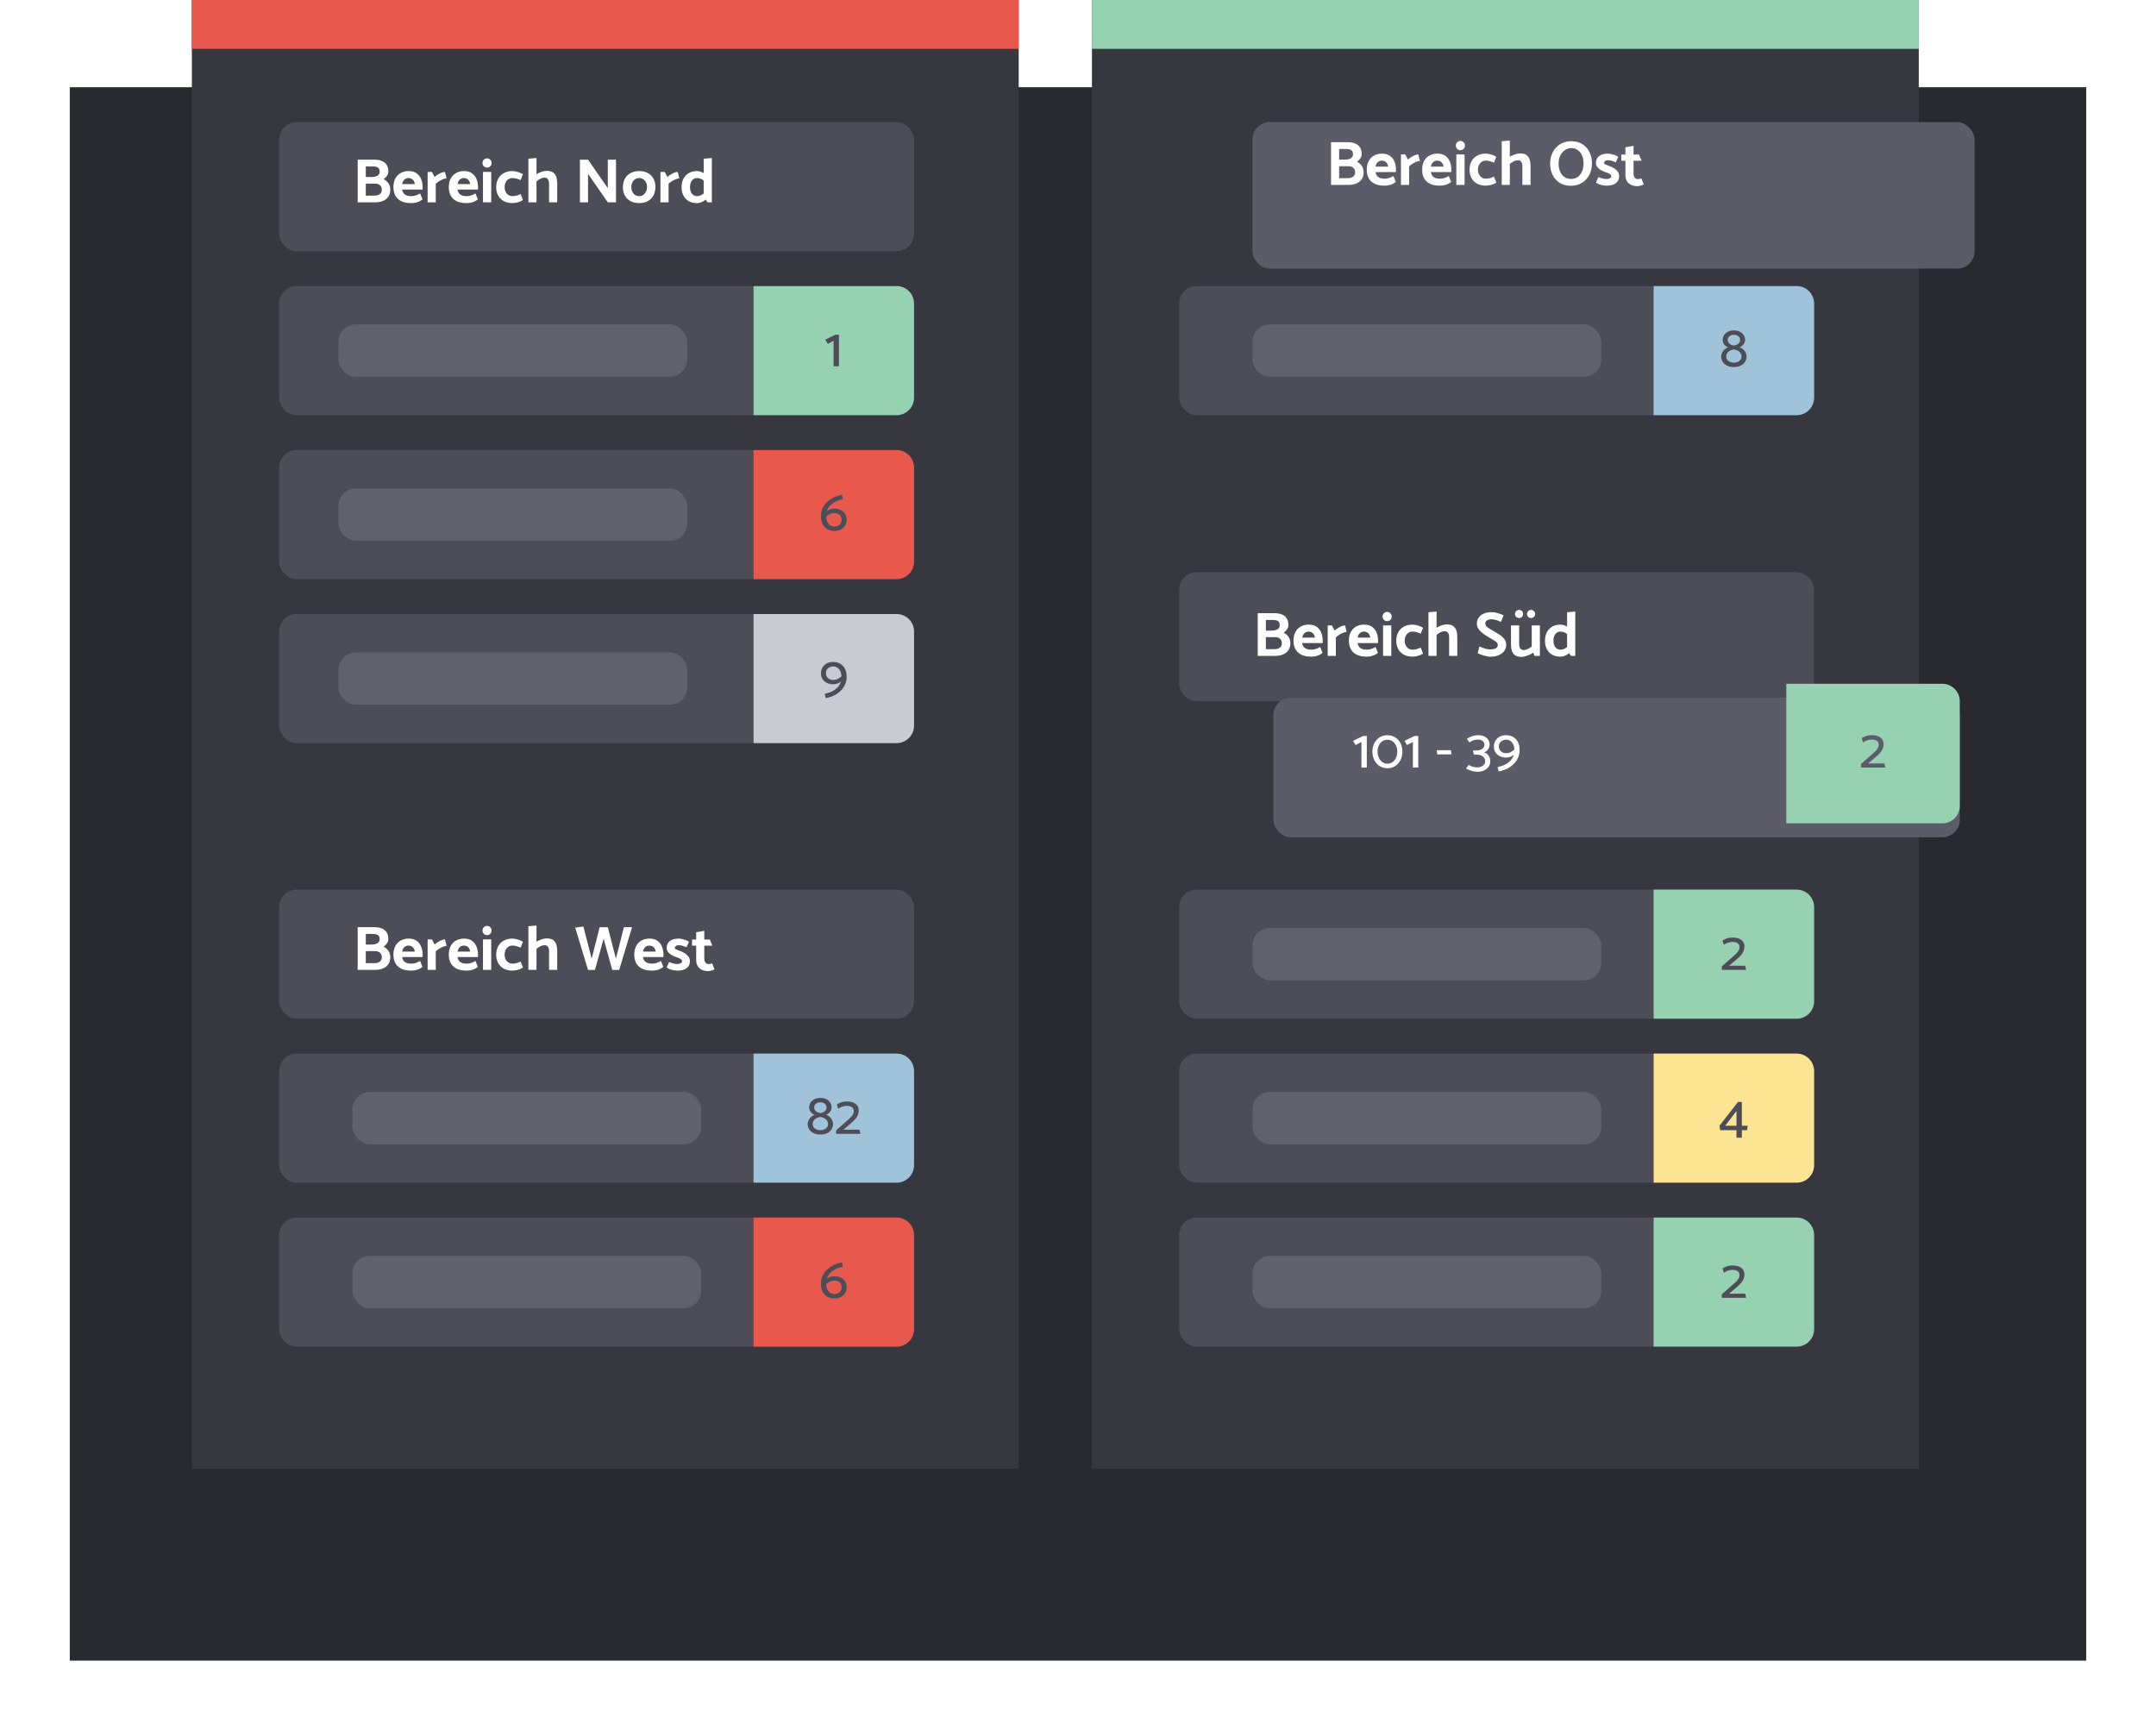 <svg width="618" height="496" viewBox="0 0 618 496" fill="none" xmlns="http://www.w3.org/2000/svg">
<g filter="url(#filter0_d_229_439)">
<rect x="20" y="21" width="578" height="451" fill="#292930"/>
</g>
<rect x="313" width="237" height="421" fill="#37373F"/>
<g filter="url(#filter1_d_229_439)">
<rect x="359" y="26" width="207" height="42" rx="5" fill="#5C5C68"/>
</g>
<path d="M386.552 53C387.2 53 387.788 52.922 388.316 52.766C388.856 52.598 389.318 52.358 389.702 52.046C390.086 51.734 390.374 51.356 390.566 50.912C390.77 50.468 390.872 49.964 390.872 49.4C390.872 48.644 390.692 48.02 390.332 47.528C389.984 47.036 389.534 46.646 388.982 46.358C389.318 46.094 389.624 45.782 389.9 45.422C390.176 45.05 390.314 44.636 390.314 44.18C390.314 43.352 390.14 42.692 389.792 42.2C389.456 41.696 388.982 41.33 388.37 41.102C387.77 40.874 387.074 40.76 386.282 40.76H381.53V53H386.552ZM385.94 42.704C386.336 42.704 386.672 42.752 386.948 42.848C387.236 42.932 387.452 43.088 387.596 43.316C387.752 43.532 387.83 43.832 387.83 44.216C387.83 44.564 387.734 44.852 387.542 45.08C387.35 45.308 387.08 45.476 386.732 45.584C386.396 45.692 386.012 45.746 385.58 45.746H383.852V42.704H385.94ZM386.534 47.636C387.11 47.636 387.572 47.792 387.92 48.104C388.268 48.404 388.442 48.842 388.442 49.418C388.442 49.766 388.352 50.066 388.172 50.318C388.004 50.558 387.764 50.744 387.452 50.876C387.152 51.008 386.792 51.074 386.372 51.074H383.852V47.636H386.534ZM400.14 49.328V48.608C400.14 47.78 399.996 47.018 399.708 46.322C399.432 45.626 399 45.074 398.412 44.666C397.824 44.246 397.074 44.036 396.162 44.036C395.262 44.036 394.482 44.228 393.822 44.612C393.162 44.984 392.652 45.518 392.292 46.214C391.944 46.898 391.77 47.708 391.77 48.644C391.77 49.568 391.956 50.378 392.328 51.074C392.7 51.758 393.258 52.286 394.002 52.658C394.758 53.03 395.7 53.216 396.828 53.216C397.332 53.216 397.776 53.168 398.16 53.072C398.556 52.988 398.91 52.868 399.222 52.712C399.546 52.544 399.84 52.352 400.104 52.136L399.42 50.444C399.036 50.672 398.646 50.858 398.25 51.002C397.854 51.146 397.398 51.218 396.882 51.218C396.306 51.218 395.838 51.14 395.478 50.984C395.118 50.828 394.842 50.612 394.65 50.336C394.458 50.048 394.326 49.712 394.254 49.328H400.14ZM394.272 47.762C394.344 47.378 394.464 47.06 394.632 46.808C394.8 46.556 395.01 46.364 395.262 46.232C395.514 46.1 395.796 46.034 396.108 46.034C396.42 46.034 396.696 46.1 396.936 46.232C397.188 46.352 397.398 46.538 397.566 46.79C397.734 47.042 397.854 47.366 397.926 47.762H394.272ZM403.914 53V47.672C404.25 47.372 404.604 47.108 404.976 46.88C405.36 46.652 405.726 46.472 406.074 46.34C406.422 46.208 406.734 46.142 407.01 46.142L406.542 44.27C406.23 44.27 405.888 44.348 405.516 44.504C405.156 44.66 404.802 44.852 404.454 45.08C404.106 45.296 403.812 45.512 403.572 45.728L402.798 44.27H401.574V53H403.914ZM416.013 49.328V48.608C416.013 47.78 415.869 47.018 415.581 46.322C415.305 45.626 414.873 45.074 414.285 44.666C413.697 44.246 412.947 44.036 412.035 44.036C411.135 44.036 410.355 44.228 409.695 44.612C409.035 44.984 408.525 45.518 408.165 46.214C407.817 46.898 407.643 47.708 407.643 48.644C407.643 49.568 407.829 50.378 408.201 51.074C408.573 51.758 409.131 52.286 409.875 52.658C410.631 53.03 411.573 53.216 412.701 53.216C413.205 53.216 413.649 53.168 414.033 53.072C414.429 52.988 414.783 52.868 415.095 52.712C415.419 52.544 415.713 52.352 415.977 52.136L415.293 50.444C414.909 50.672 414.519 50.858 414.123 51.002C413.727 51.146 413.271 51.218 412.755 51.218C412.179 51.218 411.711 51.14 411.351 50.984C410.991 50.828 410.715 50.612 410.523 50.336C410.331 50.048 410.199 49.712 410.127 49.328H416.013ZM410.145 47.762C410.217 47.378 410.337 47.06 410.505 46.808C410.673 46.556 410.883 46.364 411.135 46.232C411.387 46.1 411.669 46.034 411.981 46.034C412.293 46.034 412.569 46.1 412.809 46.232C413.061 46.352 413.271 46.538 413.439 46.79C413.607 47.042 413.727 47.366 413.799 47.762H410.145ZM419.805 53V44.27H417.447V53H419.805ZM418.617 43.046C418.977 43.046 419.283 42.92 419.535 42.668C419.787 42.404 419.913 42.086 419.913 41.714C419.913 41.342 419.781 41.03 419.517 40.778C419.265 40.526 418.959 40.4 418.599 40.4C418.239 40.4 417.933 40.526 417.681 40.778C417.429 41.03 417.303 41.342 417.303 41.714C417.303 42.086 417.429 42.404 417.681 42.668C417.933 42.92 418.245 43.046 418.617 43.046ZM428.233 50.624C427.813 50.816 427.417 50.966 427.045 51.074C426.673 51.17 426.295 51.218 425.911 51.218C425.479 51.218 425.089 51.11 424.741 50.894C424.393 50.666 424.123 50.36 423.931 49.976C423.739 49.592 423.643 49.148 423.643 48.644C423.643 48.14 423.739 47.696 423.931 47.312C424.123 46.916 424.387 46.604 424.723 46.376C425.071 46.148 425.461 46.034 425.893 46.034C426.301 46.034 426.685 46.088 427.045 46.196C427.417 46.292 427.813 46.436 428.233 46.628L428.899 44.954C428.611 44.75 428.275 44.582 427.891 44.45C427.519 44.318 427.153 44.216 426.793 44.144C426.433 44.072 426.127 44.036 425.875 44.036C424.939 44.036 424.123 44.228 423.427 44.612C422.731 44.984 422.191 45.518 421.807 46.214C421.435 46.898 421.243 47.708 421.231 48.644C421.231 49.568 421.423 50.378 421.807 51.074C422.191 51.758 422.731 52.286 423.427 52.658C424.123 53.03 424.939 53.216 425.875 53.216C426.127 53.216 426.433 53.186 426.793 53.126C427.153 53.066 427.525 52.97 427.909 52.838C428.305 52.694 428.635 52.52 428.899 52.316L428.233 50.624ZM432.781 46.97C432.985 46.826 433.207 46.67 433.447 46.502C433.687 46.334 433.951 46.196 434.239 46.088C434.539 45.98 434.833 45.926 435.121 45.926C435.505 45.926 435.811 46.07 436.039 46.358C436.267 46.646 436.381 47.072 436.381 47.636V53H438.721V47.528C438.721 46.856 438.631 46.256 438.451 45.728C438.283 45.188 437.983 44.762 437.551 44.45C437.131 44.138 436.525 43.982 435.733 43.982C435.421 43.982 435.073 44.03 434.689 44.126C434.317 44.21 433.927 44.348 433.519 44.54C433.123 44.72 432.739 44.936 432.367 45.188L432.781 46.97ZM432.781 53V40.292L430.459 40.49V53H432.781ZM450.327 53.252C449.055 53.252 447.969 52.97 447.069 52.406C446.181 51.842 445.503 51.08 445.035 50.12C444.567 49.16 444.333 48.098 444.333 46.934C444.333 45.674 444.585 44.564 445.089 43.604C445.593 42.644 446.295 41.888 447.195 41.336C448.095 40.784 449.139 40.496 450.327 40.472C451.611 40.472 452.697 40.76 453.585 41.336C454.485 41.9 455.163 42.656 455.619 43.604C456.087 44.552 456.321 45.614 456.321 46.79C456.321 48.062 456.069 49.178 455.565 50.138C455.061 51.098 454.365 51.854 453.477 52.406C452.589 52.946 451.539 53.228 450.327 53.252ZM450.327 51.29C450.987 51.29 451.581 51.128 452.109 50.804C452.649 50.468 453.081 49.97 453.405 49.31C453.741 48.65 453.909 47.816 453.909 46.808C453.909 45.956 453.765 45.206 453.477 44.558C453.201 43.91 452.793 43.4 452.253 43.028C451.725 42.644 451.095 42.452 450.363 42.452C449.727 42.452 449.133 42.638 448.581 43.01C448.029 43.382 447.585 43.898 447.249 44.558C446.925 45.218 446.763 46.004 446.763 46.916C446.763 47.768 446.907 48.524 447.195 49.184C447.483 49.844 447.891 50.36 448.419 50.732C448.959 51.104 449.595 51.29 450.327 51.29ZM457.461 52.316C457.737 52.52 458.061 52.694 458.433 52.838C458.817 52.97 459.195 53.066 459.567 53.126C459.939 53.186 460.245 53.216 460.485 53.216C461.673 53.216 462.573 52.976 463.185 52.496C463.809 52.016 464.121 51.35 464.121 50.498C464.121 49.982 463.971 49.538 463.671 49.166C463.383 48.782 463.011 48.452 462.555 48.176C462.111 47.9 461.643 47.684 461.151 47.528C460.851 47.42 460.545 47.3 460.233 47.168C459.933 47.024 459.789 46.862 459.801 46.682C459.801 46.478 459.897 46.304 460.089 46.16C460.293 46.004 460.545 45.926 460.845 45.926C461.241 45.926 461.619 45.98 461.979 46.088C462.339 46.196 462.729 46.34 463.149 46.52L463.851 44.954C463.563 44.75 463.233 44.582 462.861 44.45C462.489 44.318 462.123 44.216 461.763 44.144C461.415 44.072 461.115 44.036 460.863 44.036C459.807 44.036 458.973 44.276 458.361 44.756C457.761 45.224 457.461 45.872 457.461 46.7C457.461 47.18 457.605 47.594 457.893 47.942C458.193 48.29 458.565 48.584 459.009 48.824C459.465 49.052 459.915 49.244 460.359 49.4C460.695 49.496 460.971 49.604 461.187 49.724C461.415 49.844 461.589 49.976 461.709 50.12C461.829 50.252 461.889 50.402 461.889 50.57C461.889 50.738 461.805 50.882 461.637 51.002C461.481 51.11 461.295 51.194 461.079 51.254C460.863 51.302 460.653 51.326 460.449 51.326C460.233 51.326 459.999 51.302 459.747 51.254C459.507 51.206 459.255 51.14 458.991 51.056C458.727 50.96 458.451 50.858 458.163 50.75L457.461 52.316ZM469.824 44.306H468.24V41.804L465.918 42.218V44.306H464.748L464.73 46.07H465.918V50.21C465.918 50.882 466.062 51.452 466.35 51.92C466.638 52.388 467.034 52.748 467.538 53C468.054 53.24 468.672 53.36 469.392 53.36C469.584 53.36 469.794 53.33 470.022 53.27C470.25 53.222 470.466 53.156 470.67 53.072C470.874 53 471.036 52.916 471.156 52.82L470.472 51.128C470.304 51.2 470.142 51.254 469.986 51.29C469.83 51.326 469.674 51.344 469.518 51.344C469.098 51.344 468.78 51.2 468.564 50.912C468.348 50.624 468.24 50.252 468.24 49.796V46.07H470.544L469.824 44.306Z" fill="white"/>
<rect x="338" y="82" width="182" height="37" rx="5" fill="#4D4D58"/>
<path d="M474 82H515C517.761 82 520 84.239 520 87V114C520 116.761 517.761 119 515 119H474V82Z" fill="#A1C3D9"/>
<path d="M497.011 94.712C496.328 94.712 495.747 94.84 495.267 95.096C494.787 95.341 494.419 95.672 494.163 96.088C493.917 96.493 493.795 96.936 493.795 97.416C493.795 97.907 493.939 98.344 494.227 98.728C494.525 99.101 494.899 99.384 495.347 99.576C495.005 99.661 494.68 99.843 494.371 100.12C494.072 100.387 493.827 100.701 493.635 101.064C493.453 101.427 493.363 101.795 493.363 102.168C493.363 102.723 493.501 103.229 493.779 103.688C494.067 104.147 494.483 104.515 495.027 104.792C495.571 105.069 496.232 105.208 497.011 105.208C497.789 105.208 498.445 105.069 498.979 104.792C499.523 104.515 499.933 104.147 500.211 103.688C500.499 103.229 500.643 102.723 500.643 102.168C500.643 101.763 500.547 101.379 500.355 101.016C500.173 100.653 499.928 100.344 499.619 100.088C499.32 99.832 499 99.661 498.659 99.576C498.936 99.448 499.192 99.277 499.427 99.064C499.672 98.851 499.864 98.605 500.003 98.328C500.152 98.04 500.227 97.736 500.227 97.416C500.227 96.936 500.099 96.493 499.843 96.088C499.597 95.672 499.235 95.341 498.755 95.096C498.275 94.84 497.693 94.712 497.011 94.712ZM496.979 95.96C497.555 95.96 497.997 96.109 498.307 96.408C498.627 96.696 498.787 97.037 498.787 97.432C498.787 97.688 498.717 97.928 498.579 98.152C498.451 98.376 498.253 98.568 497.987 98.728C497.72 98.877 497.395 98.984 497.011 99.048C496.435 98.963 495.992 98.771 495.683 98.472C495.373 98.173 495.219 97.827 495.219 97.432C495.219 97.176 495.288 96.936 495.427 96.712C495.565 96.488 495.768 96.307 496.035 96.168C496.301 96.029 496.616 95.96 496.979 95.96ZM497.011 100.168C497.736 100.275 498.28 100.52 498.643 100.904C499.016 101.277 499.203 101.709 499.203 102.2C499.203 102.563 499.101 102.877 498.899 103.144C498.696 103.4 498.424 103.603 498.083 103.752C497.752 103.891 497.395 103.96 497.011 103.96C496.616 103.96 496.248 103.891 495.907 103.752C495.576 103.603 495.309 103.4 495.107 103.144C494.904 102.877 494.803 102.563 494.803 102.2C494.803 101.709 494.984 101.277 495.347 100.904C495.72 100.52 496.275 100.275 497.011 100.168Z" fill="#4D4D58"/>
<rect x="338" y="164" width="182" height="37" rx="5" fill="#4D4D58"/>
<path d="M365.552 188C366.2 188 366.788 187.922 367.316 187.766C367.856 187.598 368.318 187.358 368.702 187.046C369.086 186.734 369.374 186.356 369.566 185.912C369.77 185.468 369.872 184.964 369.872 184.4C369.872 183.644 369.692 183.02 369.332 182.528C368.984 182.036 368.534 181.646 367.982 181.358C368.318 181.094 368.624 180.782 368.9 180.422C369.176 180.05 369.314 179.636 369.314 179.18C369.314 178.352 369.14 177.692 368.792 177.2C368.456 176.696 367.982 176.33 367.37 176.102C366.77 175.874 366.074 175.76 365.282 175.76H360.53V188H365.552ZM364.94 177.704C365.336 177.704 365.672 177.752 365.948 177.848C366.236 177.932 366.452 178.088 366.596 178.316C366.752 178.532 366.83 178.832 366.83 179.216C366.83 179.564 366.734 179.852 366.542 180.08C366.35 180.308 366.08 180.476 365.732 180.584C365.396 180.692 365.012 180.746 364.58 180.746H362.852V177.704H364.94ZM365.534 182.636C366.11 182.636 366.572 182.792 366.92 183.104C367.268 183.404 367.442 183.842 367.442 184.418C367.442 184.766 367.352 185.066 367.172 185.318C367.004 185.558 366.764 185.744 366.452 185.876C366.152 186.008 365.792 186.074 365.372 186.074H362.852V182.636H365.534ZM379.14 184.328V183.608C379.14 182.78 378.996 182.018 378.708 181.322C378.432 180.626 378 180.074 377.412 179.666C376.824 179.246 376.074 179.036 375.162 179.036C374.262 179.036 373.482 179.228 372.822 179.612C372.162 179.984 371.652 180.518 371.292 181.214C370.944 181.898 370.77 182.708 370.77 183.644C370.77 184.568 370.956 185.378 371.328 186.074C371.7 186.758 372.258 187.286 373.002 187.658C373.758 188.03 374.7 188.216 375.828 188.216C376.332 188.216 376.776 188.168 377.16 188.072C377.556 187.988 377.91 187.868 378.222 187.712C378.546 187.544 378.84 187.352 379.104 187.136L378.42 185.444C378.036 185.672 377.646 185.858 377.25 186.002C376.854 186.146 376.398 186.218 375.882 186.218C375.306 186.218 374.838 186.14 374.478 185.984C374.118 185.828 373.842 185.612 373.65 185.336C373.458 185.048 373.326 184.712 373.254 184.328H379.14ZM373.272 182.762C373.344 182.378 373.464 182.06 373.632 181.808C373.8 181.556 374.01 181.364 374.262 181.232C374.514 181.1 374.796 181.034 375.108 181.034C375.42 181.034 375.696 181.1 375.936 181.232C376.188 181.352 376.398 181.538 376.566 181.79C376.734 182.042 376.854 182.366 376.926 182.762H373.272ZM382.914 188V182.672C383.25 182.372 383.604 182.108 383.976 181.88C384.36 181.652 384.726 181.472 385.074 181.34C385.422 181.208 385.734 181.142 386.01 181.142L385.542 179.27C385.23 179.27 384.888 179.348 384.516 179.504C384.156 179.66 383.802 179.852 383.454 180.08C383.106 180.296 382.812 180.512 382.572 180.728L381.798 179.27H380.574V188H382.914ZM395.013 184.328V183.608C395.013 182.78 394.869 182.018 394.581 181.322C394.305 180.626 393.873 180.074 393.285 179.666C392.697 179.246 391.947 179.036 391.035 179.036C390.135 179.036 389.355 179.228 388.695 179.612C388.035 179.984 387.525 180.518 387.165 181.214C386.817 181.898 386.643 182.708 386.643 183.644C386.643 184.568 386.829 185.378 387.201 186.074C387.573 186.758 388.131 187.286 388.875 187.658C389.631 188.03 390.573 188.216 391.701 188.216C392.205 188.216 392.649 188.168 393.033 188.072C393.429 187.988 393.783 187.868 394.095 187.712C394.419 187.544 394.713 187.352 394.977 187.136L394.293 185.444C393.909 185.672 393.519 185.858 393.123 186.002C392.727 186.146 392.271 186.218 391.755 186.218C391.179 186.218 390.711 186.14 390.351 185.984C389.991 185.828 389.715 185.612 389.523 185.336C389.331 185.048 389.199 184.712 389.127 184.328H395.013ZM389.145 182.762C389.217 182.378 389.337 182.06 389.505 181.808C389.673 181.556 389.883 181.364 390.135 181.232C390.387 181.1 390.669 181.034 390.981 181.034C391.293 181.034 391.569 181.1 391.809 181.232C392.061 181.352 392.271 181.538 392.439 181.79C392.607 182.042 392.727 182.366 392.799 182.762H389.145ZM398.805 188V179.27H396.447V188H398.805ZM397.617 178.046C397.977 178.046 398.283 177.92 398.535 177.668C398.787 177.404 398.913 177.086 398.913 176.714C398.913 176.342 398.781 176.03 398.517 175.778C398.265 175.526 397.959 175.4 397.599 175.4C397.239 175.4 396.933 175.526 396.681 175.778C396.429 176.03 396.303 176.342 396.303 176.714C396.303 177.086 396.429 177.404 396.681 177.668C396.933 177.92 397.245 178.046 397.617 178.046ZM407.233 185.624C406.813 185.816 406.417 185.966 406.045 186.074C405.673 186.17 405.295 186.218 404.911 186.218C404.479 186.218 404.089 186.11 403.741 185.894C403.393 185.666 403.123 185.36 402.931 184.976C402.739 184.592 402.643 184.148 402.643 183.644C402.643 183.14 402.739 182.696 402.931 182.312C403.123 181.916 403.387 181.604 403.723 181.376C404.071 181.148 404.461 181.034 404.893 181.034C405.301 181.034 405.685 181.088 406.045 181.196C406.417 181.292 406.813 181.436 407.233 181.628L407.899 179.954C407.611 179.75 407.275 179.582 406.891 179.45C406.519 179.318 406.153 179.216 405.793 179.144C405.433 179.072 405.127 179.036 404.875 179.036C403.939 179.036 403.123 179.228 402.427 179.612C401.731 179.984 401.191 180.518 400.807 181.214C400.435 181.898 400.243 182.708 400.231 183.644C400.231 184.568 400.423 185.378 400.807 186.074C401.191 186.758 401.731 187.286 402.427 187.658C403.123 188.03 403.939 188.216 404.875 188.216C405.127 188.216 405.433 188.186 405.793 188.126C406.153 188.066 406.525 187.97 406.909 187.838C407.305 187.694 407.635 187.52 407.899 187.316L407.233 185.624ZM411.781 181.97C411.985 181.826 412.207 181.67 412.447 181.502C412.687 181.334 412.951 181.196 413.239 181.088C413.539 180.98 413.833 180.926 414.121 180.926C414.505 180.926 414.811 181.07 415.039 181.358C415.267 181.646 415.381 182.072 415.381 182.636V188H417.721V182.528C417.721 181.856 417.631 181.256 417.451 180.728C417.283 180.188 416.983 179.762 416.551 179.45C416.131 179.138 415.525 178.982 414.733 178.982C414.421 178.982 414.073 179.03 413.689 179.126C413.317 179.21 412.927 179.348 412.519 179.54C412.123 179.72 411.739 179.936 411.367 180.188L411.781 181.97ZM411.781 188V175.292L409.459 175.49V188H411.781ZM423.549 187.19C423.753 187.322 424.005 187.448 424.305 187.568C424.605 187.688 424.929 187.796 425.277 187.892C425.625 187.988 425.961 188.066 426.285 188.126C426.621 188.198 426.915 188.234 427.167 188.234C428.151 188.234 428.979 188.084 429.651 187.784C430.323 187.484 430.839 187.088 431.199 186.596C431.559 186.092 431.739 185.516 431.739 184.868C431.739 184.34 431.631 183.884 431.415 183.5C431.199 183.116 430.911 182.774 430.551 182.474C430.191 182.162 429.789 181.88 429.345 181.628C428.913 181.364 428.481 181.106 428.049 180.854C427.665 180.602 427.293 180.38 426.933 180.188C426.573 179.984 426.285 179.768 426.069 179.54C425.853 179.312 425.745 179.048 425.745 178.748C425.745 178.328 425.919 178.016 426.267 177.812C426.615 177.608 427.053 177.506 427.581 177.506C427.929 177.506 428.253 177.548 428.553 177.632C428.865 177.704 429.159 177.8 429.435 177.92C429.711 178.028 429.969 178.142 430.209 178.262L431.001 176.39C430.533 176.162 429.993 175.952 429.381 175.76C428.769 175.568 428.157 175.472 427.545 175.472C426.657 175.472 425.895 175.616 425.259 175.904C424.635 176.192 424.155 176.582 423.819 177.074C423.495 177.566 423.333 178.124 423.333 178.748C423.333 179.216 423.441 179.648 423.657 180.044C423.873 180.428 424.161 180.782 424.521 181.106C424.881 181.43 425.271 181.73 425.691 182.006C426.123 182.282 426.555 182.552 426.987 182.816C427.359 183.032 427.725 183.248 428.085 183.464C428.445 183.668 428.739 183.878 428.967 184.094C429.207 184.31 429.327 184.556 429.327 184.832C429.327 185.12 429.243 185.366 429.075 185.57C428.919 185.762 428.679 185.906 428.355 186.002C428.031 186.098 427.623 186.146 427.131 186.146C426.783 186.146 426.417 186.104 426.033 186.02C425.661 185.924 425.301 185.81 424.953 185.678C424.617 185.546 424.323 185.42 424.071 185.3L423.549 187.19ZM439.053 179.27V185.318C438.861 185.462 438.639 185.612 438.387 185.768C438.147 185.924 437.883 186.056 437.595 186.164C437.319 186.272 437.025 186.326 436.713 186.326C436.329 186.326 436.023 186.182 435.795 185.894C435.567 185.606 435.453 185.186 435.453 184.634V179.27H433.113V184.742C433.113 185.414 433.197 186.02 433.365 186.56C433.533 187.088 433.833 187.508 434.265 187.82C434.697 188.132 435.309 188.288 436.101 188.288C436.413 188.288 436.755 188.234 437.127 188.126C437.511 188.03 437.901 187.898 438.297 187.73C438.705 187.55 439.095 187.328 439.467 187.064L439.845 188H441.393V179.27H439.053ZM435.471 177.146C435.795 177.146 436.059 177.038 436.263 176.822C436.479 176.594 436.587 176.318 436.587 175.994C436.587 175.67 436.479 175.394 436.263 175.166C436.059 174.938 435.795 174.824 435.471 174.824C435.135 174.824 434.847 174.938 434.607 175.166C434.379 175.394 434.265 175.67 434.265 175.994C434.265 176.318 434.379 176.594 434.607 176.822C434.847 177.038 435.135 177.146 435.471 177.146ZM438.873 177.146C439.197 177.146 439.473 177.038 439.701 176.822C439.929 176.594 440.043 176.318 440.043 175.994C440.043 175.67 439.929 175.394 439.701 175.166C439.473 174.938 439.197 174.824 438.873 174.824C438.561 174.824 438.285 174.938 438.045 175.166C437.817 175.394 437.703 175.67 437.703 175.994C437.703 176.318 437.817 176.594 438.045 176.822C438.285 177.038 438.561 177.146 438.873 177.146ZM449.194 186.362L450.31 188H451.534V175.292L449.194 175.49V186.362ZM449.68 185.066C449.26 185.45 448.864 185.738 448.492 185.93C448.132 186.122 447.748 186.218 447.34 186.218C446.92 186.218 446.548 186.11 446.224 185.894C445.912 185.666 445.672 185.36 445.504 184.976C445.348 184.592 445.27 184.154 445.27 183.662C445.27 183.146 445.348 182.696 445.504 182.312C445.672 181.916 445.912 181.604 446.224 181.376C446.536 181.148 446.914 181.034 447.358 181.034C447.754 181.034 448.132 181.124 448.492 181.304C448.864 181.472 449.266 181.79 449.698 182.258L450.346 180.674C450.166 180.398 449.908 180.134 449.572 179.882C449.248 179.63 448.882 179.426 448.474 179.27C448.078 179.114 447.694 179.036 447.322 179.036C446.386 179.036 445.582 179.234 444.91 179.63C444.25 180.014 443.74 180.554 443.38 181.25C443.032 181.934 442.858 182.738 442.858 183.662C442.858 184.574 443.032 185.372 443.38 186.056C443.74 186.74 444.25 187.274 444.91 187.658C445.57 188.03 446.35 188.216 447.25 188.216C447.67 188.216 448.06 188.15 448.42 188.018C448.792 187.886 449.14 187.7 449.464 187.46C449.788 187.208 450.082 186.92 450.346 186.596L449.68 185.066Z" fill="white"/>
<g filter="url(#filter2_d_229_439)">
<rect x="365" y="196" width="196.757" height="40" rx="5" fill="#5C5C68"/>
</g>
<path d="M391.783 220V210.944H390.759L387.863 212.352L388.567 213.568L390.247 212.672V220H391.783ZM393.386 215.424C393.386 216.341 393.573 217.163 393.946 217.888C394.32 218.613 394.826 219.184 395.466 219.6C396.117 220.005 396.858 220.208 397.69 220.208C398.522 220.208 399.264 220 399.914 219.584C400.565 219.168 401.072 218.597 401.434 217.872C401.797 217.147 401.978 216.32 401.978 215.392C401.978 214.485 401.792 213.685 401.418 212.992C401.056 212.288 400.549 211.739 399.898 211.344C399.258 210.939 398.522 210.736 397.69 210.736C396.858 210.736 396.117 210.939 395.466 211.344C394.826 211.749 394.32 212.304 393.946 213.008C393.573 213.712 393.386 214.517 393.386 215.424ZM394.858 215.376C394.858 214.725 394.981 214.155 395.226 213.664C395.472 213.163 395.808 212.768 396.234 212.48C396.661 212.192 397.146 212.048 397.69 212.048C398.245 212.048 398.736 212.197 399.162 212.496C399.589 212.784 399.92 213.184 400.154 213.696C400.4 214.208 400.522 214.795 400.522 215.456C400.522 216.117 400.4 216.709 400.154 217.232C399.92 217.755 399.589 218.165 399.162 218.464C398.736 218.752 398.245 218.896 397.69 218.896C397.146 218.896 396.661 218.747 396.234 218.448C395.808 218.139 395.472 217.723 395.226 217.2C394.981 216.667 394.858 216.059 394.858 215.376ZM406.533 220V210.944H405.509L402.613 212.352L403.317 213.568L404.997 212.672V220H406.533ZM415.888 215.024H411.824L411.968 216.24H416.048L415.888 215.024ZM423.707 210.736C423.067 210.736 422.48 210.837 421.947 211.04C421.413 211.232 420.917 211.477 420.459 211.776L421.195 212.8C421.461 212.619 421.808 212.437 422.235 212.256C422.661 212.075 423.136 211.984 423.659 211.984C424.043 211.984 424.373 212.053 424.651 212.192C424.928 212.331 425.141 212.512 425.291 212.736C425.44 212.949 425.515 213.189 425.515 213.456C425.515 213.957 425.291 214.363 424.843 214.672C424.395 214.971 423.787 215.12 423.019 215.12H422.219L422.443 216.288H422.923C423.904 216.288 424.613 216.464 425.051 216.816C425.488 217.168 425.707 217.632 425.707 218.208C425.707 218.571 425.6 218.885 425.387 219.152C425.173 219.419 424.901 219.621 424.571 219.76C424.24 219.899 423.888 219.968 423.515 219.968C422.992 219.968 422.539 219.909 422.155 219.792C421.781 219.664 421.397 219.483 421.003 219.248L420.219 220.304C420.645 220.528 421.147 220.736 421.723 220.928C422.299 221.12 422.885 221.216 423.483 221.216C424.24 221.216 424.891 221.083 425.435 220.816C425.989 220.549 426.416 220.192 426.715 219.744C427.024 219.285 427.179 218.768 427.179 218.192C427.179 217.744 427.093 217.344 426.923 216.992C426.763 216.64 426.549 216.352 426.283 216.128C426.016 215.893 425.728 215.744 425.419 215.68C425.696 215.573 425.952 215.413 426.187 215.2C426.421 214.976 426.613 214.715 426.763 214.416C426.912 214.107 426.987 213.776 426.987 213.424C426.987 212.955 426.864 212.517 426.619 212.112C426.384 211.696 426.021 211.365 425.531 211.12C425.04 210.864 424.432 210.736 423.707 210.736ZM434.95 215.504L434.55 214.432C434.305 214.688 434.033 214.928 433.734 215.152C433.446 215.376 433.137 215.557 432.806 215.696C432.476 215.835 432.129 215.904 431.766 215.904C431.34 215.904 430.966 215.824 430.646 215.664C430.326 215.493 430.076 215.259 429.894 214.96C429.724 214.661 429.638 214.309 429.638 213.904C429.638 213.541 429.724 213.221 429.894 212.944C430.076 212.656 430.326 212.432 430.646 212.272C430.966 212.101 431.329 212.016 431.734 212.016C432.161 212.016 432.55 212.133 432.902 212.368C433.265 212.592 433.553 212.933 433.766 213.392C433.99 213.851 434.102 214.432 434.102 215.136C434.102 215.733 434.001 216.272 433.798 216.752C433.606 217.221 433.34 217.637 432.998 218C432.668 218.352 432.294 218.656 431.878 218.912C431.462 219.157 431.025 219.36 430.566 219.52C430.118 219.669 429.692 219.787 429.286 219.872L429.574 221.088C430.086 221.024 430.62 220.891 431.174 220.688C431.74 220.485 432.278 220.213 432.79 219.872C433.313 219.531 433.782 219.125 434.198 218.656C434.625 218.176 434.961 217.632 435.206 217.024C435.452 216.405 435.574 215.723 435.574 214.976C435.574 214.037 435.404 213.259 435.062 212.64C434.721 212.011 434.257 211.536 433.67 211.216C433.084 210.896 432.417 210.736 431.67 210.736C430.998 210.736 430.401 210.875 429.878 211.152C429.366 211.429 428.961 211.813 428.662 212.304C428.364 212.795 428.214 213.355 428.214 213.984C428.214 214.603 428.358 215.152 428.646 215.632C428.945 216.101 429.356 216.469 429.878 216.736C430.412 217.003 431.025 217.136 431.718 217.136C432.198 217.136 432.62 217.061 432.982 216.912C433.356 216.763 433.697 216.565 434.006 216.32C434.316 216.075 434.63 215.803 434.95 215.504Z" fill="white"/>
<path d="M512.027 196H556.757C559.518 196 561.757 198.239 561.757 201V231C561.757 233.761 559.518 236 556.757 236H512.027V196Z" fill="#96D1B2"/>
<path d="M536.545 210.736C535.83 210.736 535.243 210.832 534.785 211.024C534.326 211.205 533.947 211.387 533.649 211.568L534.017 212.8C534.209 212.693 534.422 212.576 534.657 212.448C534.902 212.32 535.179 212.213 535.489 212.128C535.798 212.032 536.145 211.984 536.529 211.984C537.126 211.984 537.606 212.107 537.969 212.352C538.331 212.597 538.513 212.987 538.513 213.52C538.513 213.797 538.443 214.069 538.305 214.336C538.177 214.603 537.985 214.875 537.729 215.152C537.483 215.419 537.179 215.712 536.817 216.032L533.441 218.992V220H540.417L540.129 218.816H535.505L537.537 217.12C538.177 216.587 538.667 216.112 539.009 215.696C539.35 215.269 539.585 214.864 539.713 214.48C539.851 214.096 539.921 213.707 539.921 213.312C539.921 212.757 539.782 212.288 539.505 211.904C539.227 211.52 538.833 211.232 538.321 211.04C537.819 210.837 537.227 210.736 536.545 210.736Z" fill="#5C5C68"/>
<rect x="338" y="255" width="182" height="37" rx="5" fill="#4D4D58"/>
<path d="M474 255H515C517.761 255 520 257.239 520 260V287C520 289.761 517.761 292 515 292H474V255Z" fill="#96D1B2"/>
<path d="M496.652 268.736C495.938 268.736 495.351 268.832 494.892 269.024C494.434 269.205 494.055 269.387 493.756 269.568L494.124 270.8C494.316 270.693 494.53 270.576 494.764 270.448C495.01 270.32 495.287 270.213 495.596 270.128C495.906 270.032 496.252 269.984 496.636 269.984C497.234 269.984 497.714 270.107 498.076 270.352C498.439 270.597 498.62 270.987 498.62 271.52C498.62 271.797 498.551 272.069 498.412 272.336C498.284 272.603 498.092 272.875 497.836 273.152C497.591 273.419 497.287 273.712 496.924 274.032L493.548 276.992V278H500.524L500.236 276.816H495.612L497.644 275.12C498.284 274.587 498.775 274.112 499.116 273.696C499.458 273.269 499.692 272.864 499.82 272.48C499.959 272.096 500.028 271.707 500.028 271.312C500.028 270.757 499.89 270.288 499.612 269.904C499.335 269.52 498.94 269.232 498.428 269.04C497.927 268.837 497.335 268.736 496.652 268.736Z" fill="#4D4D58"/>
<rect x="338" y="302" width="182" height="37" rx="5" fill="#4D4D58"/>
<path d="M474 302H515C517.761 302 520 304.239 520 307V334C520 336.761 517.761 339 515 339H474V302Z" fill="#FBE592"/>
<path d="M500.967 322.68H499.287V315.864H498.183L492.871 322.68L493.079 323.944H497.751V326.104H499.287V323.944H500.791L500.967 322.68ZM497.751 318.456V322.68H494.519L497.751 318.456Z" fill="#4D4D58"/>
<rect x="338" y="349" width="182" height="37" rx="5" fill="#4D4D58"/>
<path d="M474 349H515C517.761 349 520 351.239 520 354V381C520 383.761 517.761 386 515 386H474V349Z" fill="#96D1B2"/>
<path d="M496.652 362.736C495.938 362.736 495.351 362.832 494.892 363.024C494.434 363.205 494.055 363.387 493.756 363.568L494.124 364.8C494.316 364.693 494.53 364.576 494.764 364.448C495.01 364.32 495.287 364.213 495.596 364.128C495.906 364.032 496.252 363.984 496.636 363.984C497.234 363.984 497.714 364.107 498.076 364.352C498.439 364.597 498.62 364.987 498.62 365.52C498.62 365.797 498.551 366.069 498.412 366.336C498.284 366.603 498.092 366.875 497.836 367.152C497.591 367.419 497.287 367.712 496.924 368.032L493.548 370.992V372H500.524L500.236 370.816H495.612L497.644 369.12C498.284 368.587 498.775 368.112 499.116 367.696C499.458 367.269 499.692 366.864 499.82 366.48C499.959 366.096 500.028 365.707 500.028 365.312C500.028 364.757 499.89 364.288 499.612 363.904C499.335 363.52 498.94 363.232 498.428 363.04C497.927 362.837 497.335 362.736 496.652 362.736Z" fill="#4D4D58"/>
<rect x="313" width="237" height="14" fill="#96D1B2"/>
<rect x="55" width="237" height="421" fill="#37373F"/>
<rect x="80" y="35" width="182" height="37" rx="5" fill="#4D4D58"/>
<path d="M107.552 58C108.2 58 108.788 57.922 109.316 57.766C109.856 57.598 110.318 57.358 110.702 57.046C111.086 56.734 111.374 56.356 111.566 55.912C111.77 55.468 111.872 54.964 111.872 54.4C111.872 53.644 111.692 53.02 111.332 52.528C110.984 52.036 110.534 51.646 109.982 51.358C110.318 51.094 110.624 50.782 110.9 50.422C111.176 50.05 111.314 49.636 111.314 49.18C111.314 48.352 111.14 47.692 110.792 47.2C110.456 46.696 109.982 46.33 109.37 46.102C108.77 45.874 108.074 45.76 107.282 45.76H102.53V58H107.552ZM106.94 47.704C107.336 47.704 107.672 47.752 107.948 47.848C108.236 47.932 108.452 48.088 108.596 48.316C108.752 48.532 108.83 48.832 108.83 49.216C108.83 49.564 108.734 49.852 108.542 50.08C108.35 50.308 108.08 50.476 107.732 50.584C107.396 50.692 107.012 50.746 106.58 50.746H104.852V47.704H106.94ZM107.534 52.636C108.11 52.636 108.572 52.792 108.92 53.104C109.268 53.404 109.442 53.842 109.442 54.418C109.442 54.766 109.352 55.066 109.172 55.318C109.004 55.558 108.764 55.744 108.452 55.876C108.152 56.008 107.792 56.074 107.372 56.074H104.852V52.636H107.534ZM121.14 54.328V53.608C121.14 52.78 120.996 52.018 120.708 51.322C120.432 50.626 120 50.074 119.412 49.666C118.824 49.246 118.074 49.036 117.162 49.036C116.262 49.036 115.482 49.228 114.822 49.612C114.162 49.984 113.652 50.518 113.292 51.214C112.944 51.898 112.77 52.708 112.77 53.644C112.77 54.568 112.956 55.378 113.328 56.074C113.7 56.758 114.258 57.286 115.002 57.658C115.758 58.03 116.7 58.216 117.828 58.216C118.332 58.216 118.776 58.168 119.16 58.072C119.556 57.988 119.91 57.868 120.222 57.712C120.546 57.544 120.84 57.352 121.104 57.136L120.42 55.444C120.036 55.672 119.646 55.858 119.25 56.002C118.854 56.146 118.398 56.218 117.882 56.218C117.306 56.218 116.838 56.14 116.478 55.984C116.118 55.828 115.842 55.612 115.65 55.336C115.458 55.048 115.326 54.712 115.254 54.328H121.14ZM115.272 52.762C115.344 52.378 115.464 52.06 115.632 51.808C115.8 51.556 116.01 51.364 116.262 51.232C116.514 51.1 116.796 51.034 117.108 51.034C117.42 51.034 117.696 51.1 117.936 51.232C118.188 51.352 118.398 51.538 118.566 51.79C118.734 52.042 118.854 52.366 118.926 52.762H115.272ZM124.914 58V52.672C125.25 52.372 125.604 52.108 125.976 51.88C126.36 51.652 126.726 51.472 127.074 51.34C127.422 51.208 127.734 51.142 128.01 51.142L127.542 49.27C127.23 49.27 126.888 49.348 126.516 49.504C126.156 49.66 125.802 49.852 125.454 50.08C125.106 50.296 124.812 50.512 124.572 50.728L123.798 49.27H122.574V58H124.914ZM137.013 54.328V53.608C137.013 52.78 136.869 52.018 136.581 51.322C136.305 50.626 135.873 50.074 135.285 49.666C134.697 49.246 133.947 49.036 133.035 49.036C132.135 49.036 131.355 49.228 130.695 49.612C130.035 49.984 129.525 50.518 129.165 51.214C128.817 51.898 128.643 52.708 128.643 53.644C128.643 54.568 128.829 55.378 129.201 56.074C129.573 56.758 130.131 57.286 130.875 57.658C131.631 58.03 132.573 58.216 133.701 58.216C134.205 58.216 134.649 58.168 135.033 58.072C135.429 57.988 135.783 57.868 136.095 57.712C136.419 57.544 136.713 57.352 136.977 57.136L136.293 55.444C135.909 55.672 135.519 55.858 135.123 56.002C134.727 56.146 134.271 56.218 133.755 56.218C133.179 56.218 132.711 56.14 132.351 55.984C131.991 55.828 131.715 55.612 131.523 55.336C131.331 55.048 131.199 54.712 131.127 54.328H137.013ZM131.145 52.762C131.217 52.378 131.337 52.06 131.505 51.808C131.673 51.556 131.883 51.364 132.135 51.232C132.387 51.1 132.669 51.034 132.981 51.034C133.293 51.034 133.569 51.1 133.809 51.232C134.061 51.352 134.271 51.538 134.439 51.79C134.607 52.042 134.727 52.366 134.799 52.762H131.145ZM140.805 58V49.27H138.447V58H140.805ZM139.617 48.046C139.977 48.046 140.283 47.92 140.535 47.668C140.787 47.404 140.913 47.086 140.913 46.714C140.913 46.342 140.781 46.03 140.517 45.778C140.265 45.526 139.959 45.4 139.599 45.4C139.239 45.4 138.933 45.526 138.681 45.778C138.429 46.03 138.303 46.342 138.303 46.714C138.303 47.086 138.429 47.404 138.681 47.668C138.933 47.92 139.245 48.046 139.617 48.046ZM149.233 55.624C148.813 55.816 148.417 55.966 148.045 56.074C147.673 56.17 147.295 56.218 146.911 56.218C146.479 56.218 146.089 56.11 145.741 55.894C145.393 55.666 145.123 55.36 144.931 54.976C144.739 54.592 144.643 54.148 144.643 53.644C144.643 53.14 144.739 52.696 144.931 52.312C145.123 51.916 145.387 51.604 145.723 51.376C146.071 51.148 146.461 51.034 146.893 51.034C147.301 51.034 147.685 51.088 148.045 51.196C148.417 51.292 148.813 51.436 149.233 51.628L149.899 49.954C149.611 49.75 149.275 49.582 148.891 49.45C148.519 49.318 148.153 49.216 147.793 49.144C147.433 49.072 147.127 49.036 146.875 49.036C145.939 49.036 145.123 49.228 144.427 49.612C143.731 49.984 143.191 50.518 142.807 51.214C142.435 51.898 142.243 52.708 142.231 53.644C142.231 54.568 142.423 55.378 142.807 56.074C143.191 56.758 143.731 57.286 144.427 57.658C145.123 58.03 145.939 58.216 146.875 58.216C147.127 58.216 147.433 58.186 147.793 58.126C148.153 58.066 148.525 57.97 148.909 57.838C149.305 57.694 149.635 57.52 149.899 57.316L149.233 55.624ZM153.781 51.97C153.985 51.826 154.207 51.67 154.447 51.502C154.687 51.334 154.951 51.196 155.239 51.088C155.539 50.98 155.833 50.926 156.121 50.926C156.505 50.926 156.811 51.07 157.039 51.358C157.267 51.646 157.381 52.072 157.381 52.636V58H159.721V52.528C159.721 51.856 159.631 51.256 159.451 50.728C159.283 50.188 158.983 49.762 158.551 49.45C158.131 49.138 157.525 48.982 156.733 48.982C156.421 48.982 156.073 49.03 155.689 49.126C155.317 49.21 154.927 49.348 154.519 49.54C154.123 49.72 153.739 49.936 153.367 50.188L153.781 51.97ZM153.781 58V45.292L151.459 45.49V58H153.781ZM168.555 58V49.81L169.023 50.512L174.225 58H176.565V45.76H174.225V53.932L173.451 52.834L168.555 45.76H166.233V58H168.555ZM183.21 58.216C182.262 58.216 181.44 58.03 180.744 57.658C180.048 57.286 179.508 56.758 179.124 56.074C178.74 55.378 178.548 54.568 178.548 53.644C178.56 52.708 178.752 51.898 179.124 51.214C179.508 50.518 180.048 49.984 180.744 49.612C181.452 49.228 182.274 49.036 183.21 49.036C184.17 49.036 184.992 49.222 185.676 49.594C186.372 49.966 186.912 50.494 187.296 51.178C187.68 51.862 187.872 52.672 187.872 53.608C187.872 54.532 187.68 55.342 187.296 56.038C186.912 56.734 186.372 57.274 185.676 57.658C184.98 58.03 184.158 58.216 183.21 58.216ZM183.228 56.218C183.672 56.218 184.056 56.104 184.38 55.876C184.716 55.648 184.98 55.336 185.172 54.94C185.364 54.544 185.46 54.1 185.46 53.608C185.46 53.104 185.364 52.66 185.172 52.276C184.98 51.892 184.716 51.592 184.38 51.376C184.044 51.148 183.654 51.034 183.21 51.034C182.778 51.034 182.388 51.148 182.04 51.376C181.704 51.604 181.44 51.916 181.248 52.312C181.056 52.696 180.96 53.14 180.96 53.644C180.96 54.148 181.056 54.592 181.248 54.976C181.44 55.36 181.71 55.666 182.058 55.894C182.406 56.11 182.796 56.218 183.228 56.218ZM191.641 58V52.672C191.977 52.372 192.331 52.108 192.703 51.88C193.087 51.652 193.453 51.472 193.801 51.34C194.149 51.208 194.461 51.142 194.737 51.142L194.269 49.27C193.957 49.27 193.615 49.348 193.243 49.504C192.883 49.66 192.529 49.852 192.181 50.08C191.833 50.296 191.539 50.512 191.299 50.728L190.525 49.27H189.301V58H191.641ZM201.706 56.362L202.822 58H204.046V45.292L201.706 45.49V56.362ZM202.192 55.066C201.772 55.45 201.376 55.738 201.004 55.93C200.644 56.122 200.26 56.218 199.852 56.218C199.432 56.218 199.06 56.11 198.736 55.894C198.424 55.666 198.184 55.36 198.016 54.976C197.86 54.592 197.782 54.154 197.782 53.662C197.782 53.146 197.86 52.696 198.016 52.312C198.184 51.916 198.424 51.604 198.736 51.376C199.048 51.148 199.426 51.034 199.87 51.034C200.266 51.034 200.644 51.124 201.004 51.304C201.376 51.472 201.778 51.79 202.21 52.258L202.858 50.674C202.678 50.398 202.42 50.134 202.084 49.882C201.76 49.63 201.394 49.426 200.986 49.27C200.59 49.114 200.206 49.036 199.834 49.036C198.898 49.036 198.094 49.234 197.422 49.63C196.762 50.014 196.252 50.554 195.892 51.25C195.544 51.934 195.37 52.738 195.37 53.662C195.37 54.574 195.544 55.372 195.892 56.056C196.252 56.74 196.762 57.274 197.422 57.658C198.082 58.03 198.862 58.216 199.762 58.216C200.182 58.216 200.572 58.15 200.932 58.018C201.304 57.886 201.652 57.7 201.976 57.46C202.3 57.208 202.594 56.92 202.858 56.596L202.192 55.066Z" fill="white"/>
<rect x="80" y="82" width="182" height="37" rx="5" fill="#4D4D58"/>
<path d="M216 82H257C259.761 82 262 84.239 262 87V114C262 116.761 259.761 119 257 119H216V82Z" fill="#96D1B2"/>
<path d="M240.478 105V95.944H239.454L236.558 97.352L237.262 98.568L238.942 97.672V105H240.478Z" fill="#4D4D58"/>
<rect x="80" y="129" width="182" height="37" rx="5" fill="#4D4D58"/>
<path d="M216 129H257C259.761 129 262 131.239 262 134V161C262 163.761 259.761 166 257 166H216V129Z" fill="#E8584D"/>
<path d="M235.948 147.44L236.348 148.512C236.604 148.256 236.876 148.016 237.164 147.792C237.452 147.568 237.761 147.387 238.092 147.248C238.422 147.109 238.769 147.04 239.132 147.04C239.569 147.04 239.942 147.125 240.252 147.296C240.572 147.456 240.817 147.685 240.988 147.984C241.169 148.283 241.26 148.635 241.26 149.04C241.26 149.403 241.169 149.728 240.988 150.016C240.817 150.293 240.572 150.517 240.252 150.688C239.942 150.848 239.58 150.928 239.164 150.928C238.737 150.928 238.342 150.816 237.98 150.592C237.628 150.357 237.34 150.011 237.116 149.552C236.902 149.083 236.796 148.507 236.796 147.824C236.796 147.216 236.892 146.677 237.084 146.208C237.286 145.728 237.553 145.312 237.884 144.96C238.225 144.597 238.604 144.293 239.02 144.048C239.436 143.792 239.868 143.584 240.316 143.424C240.764 143.264 241.196 143.147 241.612 143.072L241.324 141.856C240.812 141.92 240.273 142.053 239.708 142.256C239.153 142.459 238.614 142.731 238.092 143.072C237.58 143.413 237.11 143.824 236.684 144.304C236.268 144.773 235.937 145.312 235.692 145.92C235.446 146.528 235.324 147.211 235.324 147.968C235.324 148.896 235.494 149.675 235.836 150.304C236.177 150.933 236.641 151.408 237.228 151.728C237.825 152.048 238.492 152.208 239.228 152.208C239.9 152.208 240.497 152.069 241.02 151.792C241.542 151.515 241.948 151.131 242.236 150.64C242.534 150.149 242.684 149.589 242.684 148.96C242.684 148.331 242.534 147.781 242.236 147.312C241.948 146.843 241.537 146.475 241.004 146.208C240.481 145.941 239.873 145.808 239.18 145.808C238.71 145.808 238.289 145.883 237.916 146.032C237.542 146.181 237.196 146.379 236.876 146.624C236.566 146.869 236.257 147.141 235.948 147.44Z" fill="#4D4D58"/>
<rect x="80" y="176" width="182" height="37" rx="5" fill="#4D4D58"/>
<path d="M216 176H257C259.761 176 262 178.239 262 181V208C262 210.761 259.761 213 257 213H216V176Z" fill="#CACAD2"/>
<path d="M242.06 194.504L241.66 193.432C241.414 193.688 241.142 193.928 240.844 194.152C240.556 194.376 240.246 194.557 239.916 194.696C239.585 194.835 239.238 194.904 238.876 194.904C238.449 194.904 238.076 194.824 237.756 194.664C237.436 194.493 237.185 194.259 237.004 193.96C236.833 193.661 236.748 193.309 236.748 192.904C236.748 192.541 236.833 192.221 237.004 191.944C237.185 191.656 237.436 191.432 237.756 191.272C238.076 191.101 238.438 191.016 238.844 191.016C239.27 191.016 239.66 191.133 240.012 191.368C240.374 191.592 240.662 191.933 240.876 192.392C241.1 192.851 241.212 193.432 241.212 194.136C241.212 194.733 241.11 195.272 240.908 195.752C240.716 196.221 240.449 196.637 240.108 197C239.777 197.352 239.404 197.656 238.988 197.912C238.572 198.157 238.134 198.36 237.676 198.52C237.228 198.669 236.801 198.787 236.396 198.872L236.684 200.088C237.196 200.024 237.729 199.891 238.284 199.688C238.849 199.485 239.388 199.213 239.9 198.872C240.422 198.531 240.892 198.125 241.308 197.656C241.734 197.176 242.07 196.632 242.316 196.024C242.561 195.405 242.684 194.723 242.684 193.976C242.684 193.037 242.513 192.259 242.172 191.64C241.83 191.011 241.366 190.536 240.78 190.216C240.193 189.896 239.526 189.736 238.78 189.736C238.108 189.736 237.51 189.875 236.988 190.152C236.476 190.429 236.07 190.813 235.772 191.304C235.473 191.795 235.324 192.355 235.324 192.984C235.324 193.603 235.468 194.152 235.756 194.632C236.054 195.101 236.465 195.469 236.988 195.736C237.521 196.003 238.134 196.136 238.828 196.136C239.308 196.136 239.729 196.061 240.092 195.912C240.465 195.763 240.806 195.565 241.116 195.32C241.425 195.075 241.74 194.803 242.06 194.504Z" fill="#4D4D58"/>
<rect x="80" y="255" width="182" height="37" rx="5" fill="#4D4D58"/>
<path d="M107.552 278C108.2 278 108.788 277.922 109.316 277.766C109.856 277.598 110.318 277.358 110.702 277.046C111.086 276.734 111.374 276.356 111.566 275.912C111.77 275.468 111.872 274.964 111.872 274.4C111.872 273.644 111.692 273.02 111.332 272.528C110.984 272.036 110.534 271.646 109.982 271.358C110.318 271.094 110.624 270.782 110.9 270.422C111.176 270.05 111.314 269.636 111.314 269.18C111.314 268.352 111.14 267.692 110.792 267.2C110.456 266.696 109.982 266.33 109.37 266.102C108.77 265.874 108.074 265.76 107.282 265.76H102.53V278H107.552ZM106.94 267.704C107.336 267.704 107.672 267.752 107.948 267.848C108.236 267.932 108.452 268.088 108.596 268.316C108.752 268.532 108.83 268.832 108.83 269.216C108.83 269.564 108.734 269.852 108.542 270.08C108.35 270.308 108.08 270.476 107.732 270.584C107.396 270.692 107.012 270.746 106.58 270.746H104.852V267.704H106.94ZM107.534 272.636C108.11 272.636 108.572 272.792 108.92 273.104C109.268 273.404 109.442 273.842 109.442 274.418C109.442 274.766 109.352 275.066 109.172 275.318C109.004 275.558 108.764 275.744 108.452 275.876C108.152 276.008 107.792 276.074 107.372 276.074H104.852V272.636H107.534ZM121.14 274.328V273.608C121.14 272.78 120.996 272.018 120.708 271.322C120.432 270.626 120 270.074 119.412 269.666C118.824 269.246 118.074 269.036 117.162 269.036C116.262 269.036 115.482 269.228 114.822 269.612C114.162 269.984 113.652 270.518 113.292 271.214C112.944 271.898 112.77 272.708 112.77 273.644C112.77 274.568 112.956 275.378 113.328 276.074C113.7 276.758 114.258 277.286 115.002 277.658C115.758 278.03 116.7 278.216 117.828 278.216C118.332 278.216 118.776 278.168 119.16 278.072C119.556 277.988 119.91 277.868 120.222 277.712C120.546 277.544 120.84 277.352 121.104 277.136L120.42 275.444C120.036 275.672 119.646 275.858 119.25 276.002C118.854 276.146 118.398 276.218 117.882 276.218C117.306 276.218 116.838 276.14 116.478 275.984C116.118 275.828 115.842 275.612 115.65 275.336C115.458 275.048 115.326 274.712 115.254 274.328H121.14ZM115.272 272.762C115.344 272.378 115.464 272.06 115.632 271.808C115.8 271.556 116.01 271.364 116.262 271.232C116.514 271.1 116.796 271.034 117.108 271.034C117.42 271.034 117.696 271.1 117.936 271.232C118.188 271.352 118.398 271.538 118.566 271.79C118.734 272.042 118.854 272.366 118.926 272.762H115.272ZM124.914 278V272.672C125.25 272.372 125.604 272.108 125.976 271.88C126.36 271.652 126.726 271.472 127.074 271.34C127.422 271.208 127.734 271.142 128.01 271.142L127.542 269.27C127.23 269.27 126.888 269.348 126.516 269.504C126.156 269.66 125.802 269.852 125.454 270.08C125.106 270.296 124.812 270.512 124.572 270.728L123.798 269.27H122.574V278H124.914ZM137.013 274.328V273.608C137.013 272.78 136.869 272.018 136.581 271.322C136.305 270.626 135.873 270.074 135.285 269.666C134.697 269.246 133.947 269.036 133.035 269.036C132.135 269.036 131.355 269.228 130.695 269.612C130.035 269.984 129.525 270.518 129.165 271.214C128.817 271.898 128.643 272.708 128.643 273.644C128.643 274.568 128.829 275.378 129.201 276.074C129.573 276.758 130.131 277.286 130.875 277.658C131.631 278.03 132.573 278.216 133.701 278.216C134.205 278.216 134.649 278.168 135.033 278.072C135.429 277.988 135.783 277.868 136.095 277.712C136.419 277.544 136.713 277.352 136.977 277.136L136.293 275.444C135.909 275.672 135.519 275.858 135.123 276.002C134.727 276.146 134.271 276.218 133.755 276.218C133.179 276.218 132.711 276.14 132.351 275.984C131.991 275.828 131.715 275.612 131.523 275.336C131.331 275.048 131.199 274.712 131.127 274.328H137.013ZM131.145 272.762C131.217 272.378 131.337 272.06 131.505 271.808C131.673 271.556 131.883 271.364 132.135 271.232C132.387 271.1 132.669 271.034 132.981 271.034C133.293 271.034 133.569 271.1 133.809 271.232C134.061 271.352 134.271 271.538 134.439 271.79C134.607 272.042 134.727 272.366 134.799 272.762H131.145ZM140.805 278V269.27H138.447V278H140.805ZM139.617 268.046C139.977 268.046 140.283 267.92 140.535 267.668C140.787 267.404 140.913 267.086 140.913 266.714C140.913 266.342 140.781 266.03 140.517 265.778C140.265 265.526 139.959 265.4 139.599 265.4C139.239 265.4 138.933 265.526 138.681 265.778C138.429 266.03 138.303 266.342 138.303 266.714C138.303 267.086 138.429 267.404 138.681 267.668C138.933 267.92 139.245 268.046 139.617 268.046ZM149.233 275.624C148.813 275.816 148.417 275.966 148.045 276.074C147.673 276.17 147.295 276.218 146.911 276.218C146.479 276.218 146.089 276.11 145.741 275.894C145.393 275.666 145.123 275.36 144.931 274.976C144.739 274.592 144.643 274.148 144.643 273.644C144.643 273.14 144.739 272.696 144.931 272.312C145.123 271.916 145.387 271.604 145.723 271.376C146.071 271.148 146.461 271.034 146.893 271.034C147.301 271.034 147.685 271.088 148.045 271.196C148.417 271.292 148.813 271.436 149.233 271.628L149.899 269.954C149.611 269.75 149.275 269.582 148.891 269.45C148.519 269.318 148.153 269.216 147.793 269.144C147.433 269.072 147.127 269.036 146.875 269.036C145.939 269.036 145.123 269.228 144.427 269.612C143.731 269.984 143.191 270.518 142.807 271.214C142.435 271.898 142.243 272.708 142.231 273.644C142.231 274.568 142.423 275.378 142.807 276.074C143.191 276.758 143.731 277.286 144.427 277.658C145.123 278.03 145.939 278.216 146.875 278.216C147.127 278.216 147.433 278.186 147.793 278.126C148.153 278.066 148.525 277.97 148.909 277.838C149.305 277.694 149.635 277.52 149.899 277.316L149.233 275.624ZM153.781 271.97C153.985 271.826 154.207 271.67 154.447 271.502C154.687 271.334 154.951 271.196 155.239 271.088C155.539 270.98 155.833 270.926 156.121 270.926C156.505 270.926 156.811 271.07 157.039 271.358C157.267 271.646 157.381 272.072 157.381 272.636V278H159.721V272.528C159.721 271.856 159.631 271.256 159.451 270.728C159.283 270.188 158.983 269.762 158.551 269.45C158.131 269.138 157.525 268.982 156.733 268.982C156.421 268.982 156.073 269.03 155.689 269.126C155.317 269.21 154.927 269.348 154.519 269.54C154.123 269.72 153.739 269.936 153.367 270.188L153.781 271.97ZM153.781 278V265.292L151.459 265.49V278H153.781ZM181.173 265.778L177.483 278.018H175.503L173.019 269.072L170.535 278.018H168.555L164.883 265.904L167.223 265.58L169.599 274.796L171.885 265.778H174.225L176.547 274.796L178.833 265.778H181.173ZM190.17 274.328V273.608C190.17 272.78 190.026 272.018 189.738 271.322C189.462 270.626 189.03 270.074 188.442 269.666C187.854 269.246 187.104 269.036 186.192 269.036C185.292 269.036 184.512 269.228 183.852 269.612C183.192 269.984 182.682 270.518 182.322 271.214C181.974 271.898 181.8 272.708 181.8 273.644C181.8 274.568 181.986 275.378 182.358 276.074C182.73 276.758 183.288 277.286 184.032 277.658C184.788 278.03 185.73 278.216 186.858 278.216C187.362 278.216 187.806 278.168 188.19 278.072C188.586 277.988 188.94 277.868 189.252 277.712C189.576 277.544 189.87 277.352 190.134 277.136L189.45 275.444C189.066 275.672 188.676 275.858 188.28 276.002C187.884 276.146 187.428 276.218 186.912 276.218C186.336 276.218 185.868 276.14 185.508 275.984C185.148 275.828 184.872 275.612 184.68 275.336C184.488 275.048 184.356 274.712 184.284 274.328H190.17ZM184.302 272.762C184.374 272.378 184.494 272.06 184.662 271.808C184.83 271.556 185.04 271.364 185.292 271.232C185.544 271.1 185.826 271.034 186.138 271.034C186.45 271.034 186.726 271.1 186.966 271.232C187.218 271.352 187.428 271.538 187.596 271.79C187.764 272.042 187.884 272.366 187.956 272.762H184.302ZM191.099 277.316C191.375 277.52 191.699 277.694 192.071 277.838C192.455 277.97 192.833 278.066 193.205 278.126C193.577 278.186 193.883 278.216 194.123 278.216C195.311 278.216 196.211 277.976 196.823 277.496C197.447 277.016 197.759 276.35 197.759 275.498C197.759 274.982 197.609 274.538 197.309 274.166C197.021 273.782 196.649 273.452 196.193 273.176C195.749 272.9 195.281 272.684 194.789 272.528C194.489 272.42 194.183 272.3 193.871 272.168C193.571 272.024 193.427 271.862 193.439 271.682C193.439 271.478 193.535 271.304 193.727 271.16C193.931 271.004 194.183 270.926 194.483 270.926C194.879 270.926 195.257 270.98 195.617 271.088C195.977 271.196 196.367 271.34 196.787 271.52L197.489 269.954C197.201 269.75 196.871 269.582 196.499 269.45C196.127 269.318 195.761 269.216 195.401 269.144C195.053 269.072 194.753 269.036 194.501 269.036C193.445 269.036 192.611 269.276 191.999 269.756C191.399 270.224 191.099 270.872 191.099 271.7C191.099 272.18 191.243 272.594 191.531 272.942C191.831 273.29 192.203 273.584 192.647 273.824C193.103 274.052 193.553 274.244 193.997 274.4C194.333 274.496 194.609 274.604 194.825 274.724C195.053 274.844 195.227 274.976 195.347 275.12C195.467 275.252 195.527 275.402 195.527 275.57C195.527 275.738 195.443 275.882 195.275 276.002C195.119 276.11 194.933 276.194 194.717 276.254C194.501 276.302 194.291 276.326 194.087 276.326C193.871 276.326 193.637 276.302 193.385 276.254C193.145 276.206 192.893 276.14 192.629 276.056C192.365 275.96 192.089 275.858 191.801 275.75L191.099 277.316ZM203.463 269.306H201.879V266.804L199.557 267.218V269.306H198.387L198.369 271.07H199.557V275.21C199.557 275.882 199.701 276.452 199.989 276.92C200.277 277.388 200.673 277.748 201.177 278C201.693 278.24 202.311 278.36 203.031 278.36C203.223 278.36 203.433 278.33 203.661 278.27C203.889 278.222 204.105 278.156 204.309 278.072C204.513 278 204.675 277.916 204.795 277.82L204.111 276.128C203.943 276.2 203.781 276.254 203.625 276.29C203.469 276.326 203.313 276.344 203.157 276.344C202.737 276.344 202.419 276.2 202.203 275.912C201.987 275.624 201.879 275.252 201.879 274.796V271.07H204.183L203.463 269.306Z" fill="white"/>
<rect x="80" y="302" width="182" height="37" rx="5" fill="#4D4D58"/>
<path d="M216 302H257C259.761 302 262 304.239 262 307V334C262 336.761 259.761 339 257 339H216V302Z" fill="#A1C3D9"/>
<path d="M235.159 314.712C234.477 314.712 233.895 314.84 233.415 315.096C232.935 315.341 232.567 315.672 232.311 316.088C232.066 316.493 231.943 316.936 231.943 317.416C231.943 317.907 232.087 318.344 232.375 318.728C232.674 319.101 233.047 319.384 233.495 319.576C233.154 319.661 232.829 319.843 232.519 320.12C232.221 320.387 231.975 320.701 231.783 321.064C231.602 321.427 231.511 321.795 231.511 322.168C231.511 322.723 231.65 323.229 231.927 323.688C232.215 324.147 232.631 324.515 233.175 324.792C233.719 325.069 234.381 325.208 235.159 325.208C235.938 325.208 236.594 325.069 237.127 324.792C237.671 324.515 238.082 324.147 238.359 323.688C238.647 323.229 238.791 322.723 238.791 322.168C238.791 321.763 238.695 321.379 238.503 321.016C238.322 320.653 238.077 320.344 237.767 320.088C237.469 319.832 237.149 319.661 236.807 319.576C237.085 319.448 237.341 319.277 237.575 319.064C237.821 318.851 238.013 318.605 238.151 318.328C238.301 318.04 238.375 317.736 238.375 317.416C238.375 316.936 238.247 316.493 237.991 316.088C237.746 315.672 237.383 315.341 236.903 315.096C236.423 314.84 235.842 314.712 235.159 314.712ZM235.127 315.96C235.703 315.96 236.146 316.109 236.455 316.408C236.775 316.696 236.935 317.037 236.935 317.432C236.935 317.688 236.866 317.928 236.727 318.152C236.599 318.376 236.402 318.568 236.135 318.728C235.869 318.877 235.543 318.984 235.159 319.048C234.583 318.963 234.141 318.771 233.831 318.472C233.522 318.173 233.367 317.827 233.367 317.432C233.367 317.176 233.437 316.936 233.575 316.712C233.714 316.488 233.917 316.307 234.183 316.168C234.45 316.029 234.765 315.96 235.127 315.96ZM235.159 320.168C235.885 320.275 236.429 320.52 236.791 320.904C237.165 321.277 237.351 321.709 237.351 322.2C237.351 322.563 237.25 322.877 237.047 323.144C236.845 323.4 236.573 323.603 236.231 323.752C235.901 323.891 235.543 323.96 235.159 323.96C234.765 323.96 234.397 323.891 234.055 323.752C233.725 323.603 233.458 323.4 233.255 323.144C233.053 322.877 232.951 322.563 232.951 322.2C232.951 321.709 233.133 321.277 233.495 320.904C233.869 320.52 234.423 320.275 235.159 320.168ZM242.77 315.736C242.055 315.736 241.468 315.832 241.01 316.024C240.551 316.205 240.172 316.387 239.874 316.568L240.242 317.8C240.434 317.693 240.647 317.576 240.882 317.448C241.127 317.32 241.404 317.213 241.714 317.128C242.023 317.032 242.37 316.984 242.754 316.984C243.351 316.984 243.831 317.107 244.194 317.352C244.556 317.597 244.738 317.987 244.738 318.52C244.738 318.797 244.668 319.069 244.53 319.336C244.402 319.603 244.21 319.875 243.954 320.152C243.708 320.419 243.404 320.712 243.042 321.032L239.666 323.992V325H246.642L246.354 323.816H241.73L243.762 322.12C244.402 321.587 244.892 321.112 245.234 320.696C245.575 320.269 245.81 319.864 245.938 319.48C246.076 319.096 246.146 318.707 246.146 318.312C246.146 317.757 246.007 317.288 245.73 316.904C245.452 316.52 245.058 316.232 244.546 316.04C244.044 315.837 243.452 315.736 242.77 315.736Z" fill="#4D4D58"/>
<rect x="80" y="349" width="182" height="37" rx="5" fill="#4D4D58"/>
<path d="M216 349H257C259.761 349 262 351.239 262 354V381C262 383.761 259.761 386 257 386H216V349Z" fill="#E8584D"/>
<path d="M235.948 367.44L236.348 368.512C236.604 368.256 236.876 368.016 237.164 367.792C237.452 367.568 237.761 367.387 238.092 367.248C238.422 367.109 238.769 367.04 239.132 367.04C239.569 367.04 239.942 367.125 240.252 367.296C240.572 367.456 240.817 367.685 240.988 367.984C241.169 368.283 241.26 368.635 241.26 369.04C241.26 369.403 241.169 369.728 240.988 370.016C240.817 370.293 240.572 370.517 240.252 370.688C239.942 370.848 239.58 370.928 239.164 370.928C238.737 370.928 238.342 370.816 237.98 370.592C237.628 370.357 237.34 370.011 237.116 369.552C236.902 369.083 236.796 368.507 236.796 367.824C236.796 367.216 236.892 366.677 237.084 366.208C237.286 365.728 237.553 365.312 237.884 364.96C238.225 364.597 238.604 364.293 239.02 364.048C239.436 363.792 239.868 363.584 240.316 363.424C240.764 363.264 241.196 363.147 241.612 363.072L241.324 361.856C240.812 361.92 240.273 362.053 239.708 362.256C239.153 362.459 238.614 362.731 238.092 363.072C237.58 363.413 237.11 363.824 236.684 364.304C236.268 364.773 235.937 365.312 235.692 365.92C235.446 366.528 235.324 367.211 235.324 367.968C235.324 368.896 235.494 369.675 235.836 370.304C236.177 370.933 236.641 371.408 237.228 371.728C237.825 372.048 238.492 372.208 239.228 372.208C239.9 372.208 240.497 372.069 241.02 371.792C241.542 371.515 241.948 371.131 242.236 370.64C242.534 370.149 242.684 369.589 242.684 368.96C242.684 368.331 242.534 367.781 242.236 367.312C241.948 366.843 241.537 366.475 241.004 366.208C240.481 365.941 239.873 365.808 239.18 365.808C238.71 365.808 238.289 365.883 237.916 366.032C237.542 366.181 237.196 366.379 236.876 366.624C236.566 366.869 236.257 367.141 235.948 367.44Z" fill="#4D4D58"/>
<rect x="55" width="237" height="14" fill="#E8584D"/>
<rect x="97" y="93" width="100" height="15" rx="5" fill="#61616B"/>
<rect x="97" y="140" width="100" height="15" rx="5" fill="#61616B"/>
<rect x="97" y="187" width="100" height="15" rx="5" fill="#61616B"/>
<rect x="101" y="313" width="100" height="15" rx="5" fill="#61616B"/>
<rect x="101" y="360" width="100" height="15" rx="5" fill="#61616B"/>
<rect x="359" y="266" width="100" height="15" rx="5" fill="#61616B"/>
<rect x="359" y="313" width="100" height="15" rx="5" fill="#61616B"/>
<rect x="359" y="360" width="100" height="15" rx="5" fill="#61616B"/>
<rect x="359" y="93" width="100" height="15" rx="5" fill="#61616B"/>
<defs>
<filter id="filter0_d_229_439" x="0" y="5" width="618" height="491" filterUnits="userSpaceOnUse" color-interpolation-filters="sRGB">
<feFlood flood-opacity="0" result="BackgroundImageFix"/>
<feColorMatrix in="SourceAlpha" type="matrix" values="0 0 0 0 0 0 0 0 0 0 0 0 0 0 0 0 0 0 127 0" result="hardAlpha"/>
<feOffset dy="4"/>
<feGaussianBlur stdDeviation="10"/>
<feComposite in2="hardAlpha" operator="out"/>
<feColorMatrix type="matrix" values="0 0 0 0 0 0 0 0 0 0 0 0 0 0 0 0 0 0 0.25 0"/>
<feBlend mode="normal" in2="BackgroundImageFix" result="effect1_dropShadow_229_439"/>
<feBlend mode="normal" in="SourceGraphic" in2="effect1_dropShadow_229_439" result="shape"/>
</filter>
<filter id="filter1_d_229_439" x="349" y="25" width="227" height="62" filterUnits="userSpaceOnUse" color-interpolation-filters="sRGB">
<feFlood flood-opacity="0" result="BackgroundImageFix"/>
<feColorMatrix in="SourceAlpha" type="matrix" values="0 0 0 0 0 0 0 0 0 0 0 0 0 0 0 0 0 0 127 0" result="hardAlpha"/>
<feOffset dy="9"/>
<feGaussianBlur stdDeviation="5"/>
<feComposite in2="hardAlpha" operator="out"/>
<feColorMatrix type="matrix" values="0 0 0 0 0 0 0 0 0 0 0 0 0 0 0 0 0 0 0.25 0"/>
<feBlend mode="normal" in2="BackgroundImageFix" result="effect1_dropShadow_229_439"/>
<feBlend mode="normal" in="SourceGraphic" in2="effect1_dropShadow_229_439" result="shape"/>
</filter>
<filter id="filter2_d_229_439" x="355" y="190" width="216.758" height="60" filterUnits="userSpaceOnUse" color-interpolation-filters="sRGB">
<feFlood flood-opacity="0" result="BackgroundImageFix"/>
<feColorMatrix in="SourceAlpha" type="matrix" values="0 0 0 0 0 0 0 0 0 0 0 0 0 0 0 0 0 0 127 0" result="hardAlpha"/>
<feOffset dy="4"/>
<feGaussianBlur stdDeviation="5"/>
<feComposite in2="hardAlpha" operator="out"/>
<feColorMatrix type="matrix" values="0 0 0 0 0 0 0 0 0 0 0 0 0 0 0 0 0 0 0.25 0"/>
<feBlend mode="normal" in2="BackgroundImageFix" result="effect1_dropShadow_229_439"/>
<feBlend mode="normal" in="SourceGraphic" in2="effect1_dropShadow_229_439" result="shape"/>
</filter>
</defs>
</svg>

